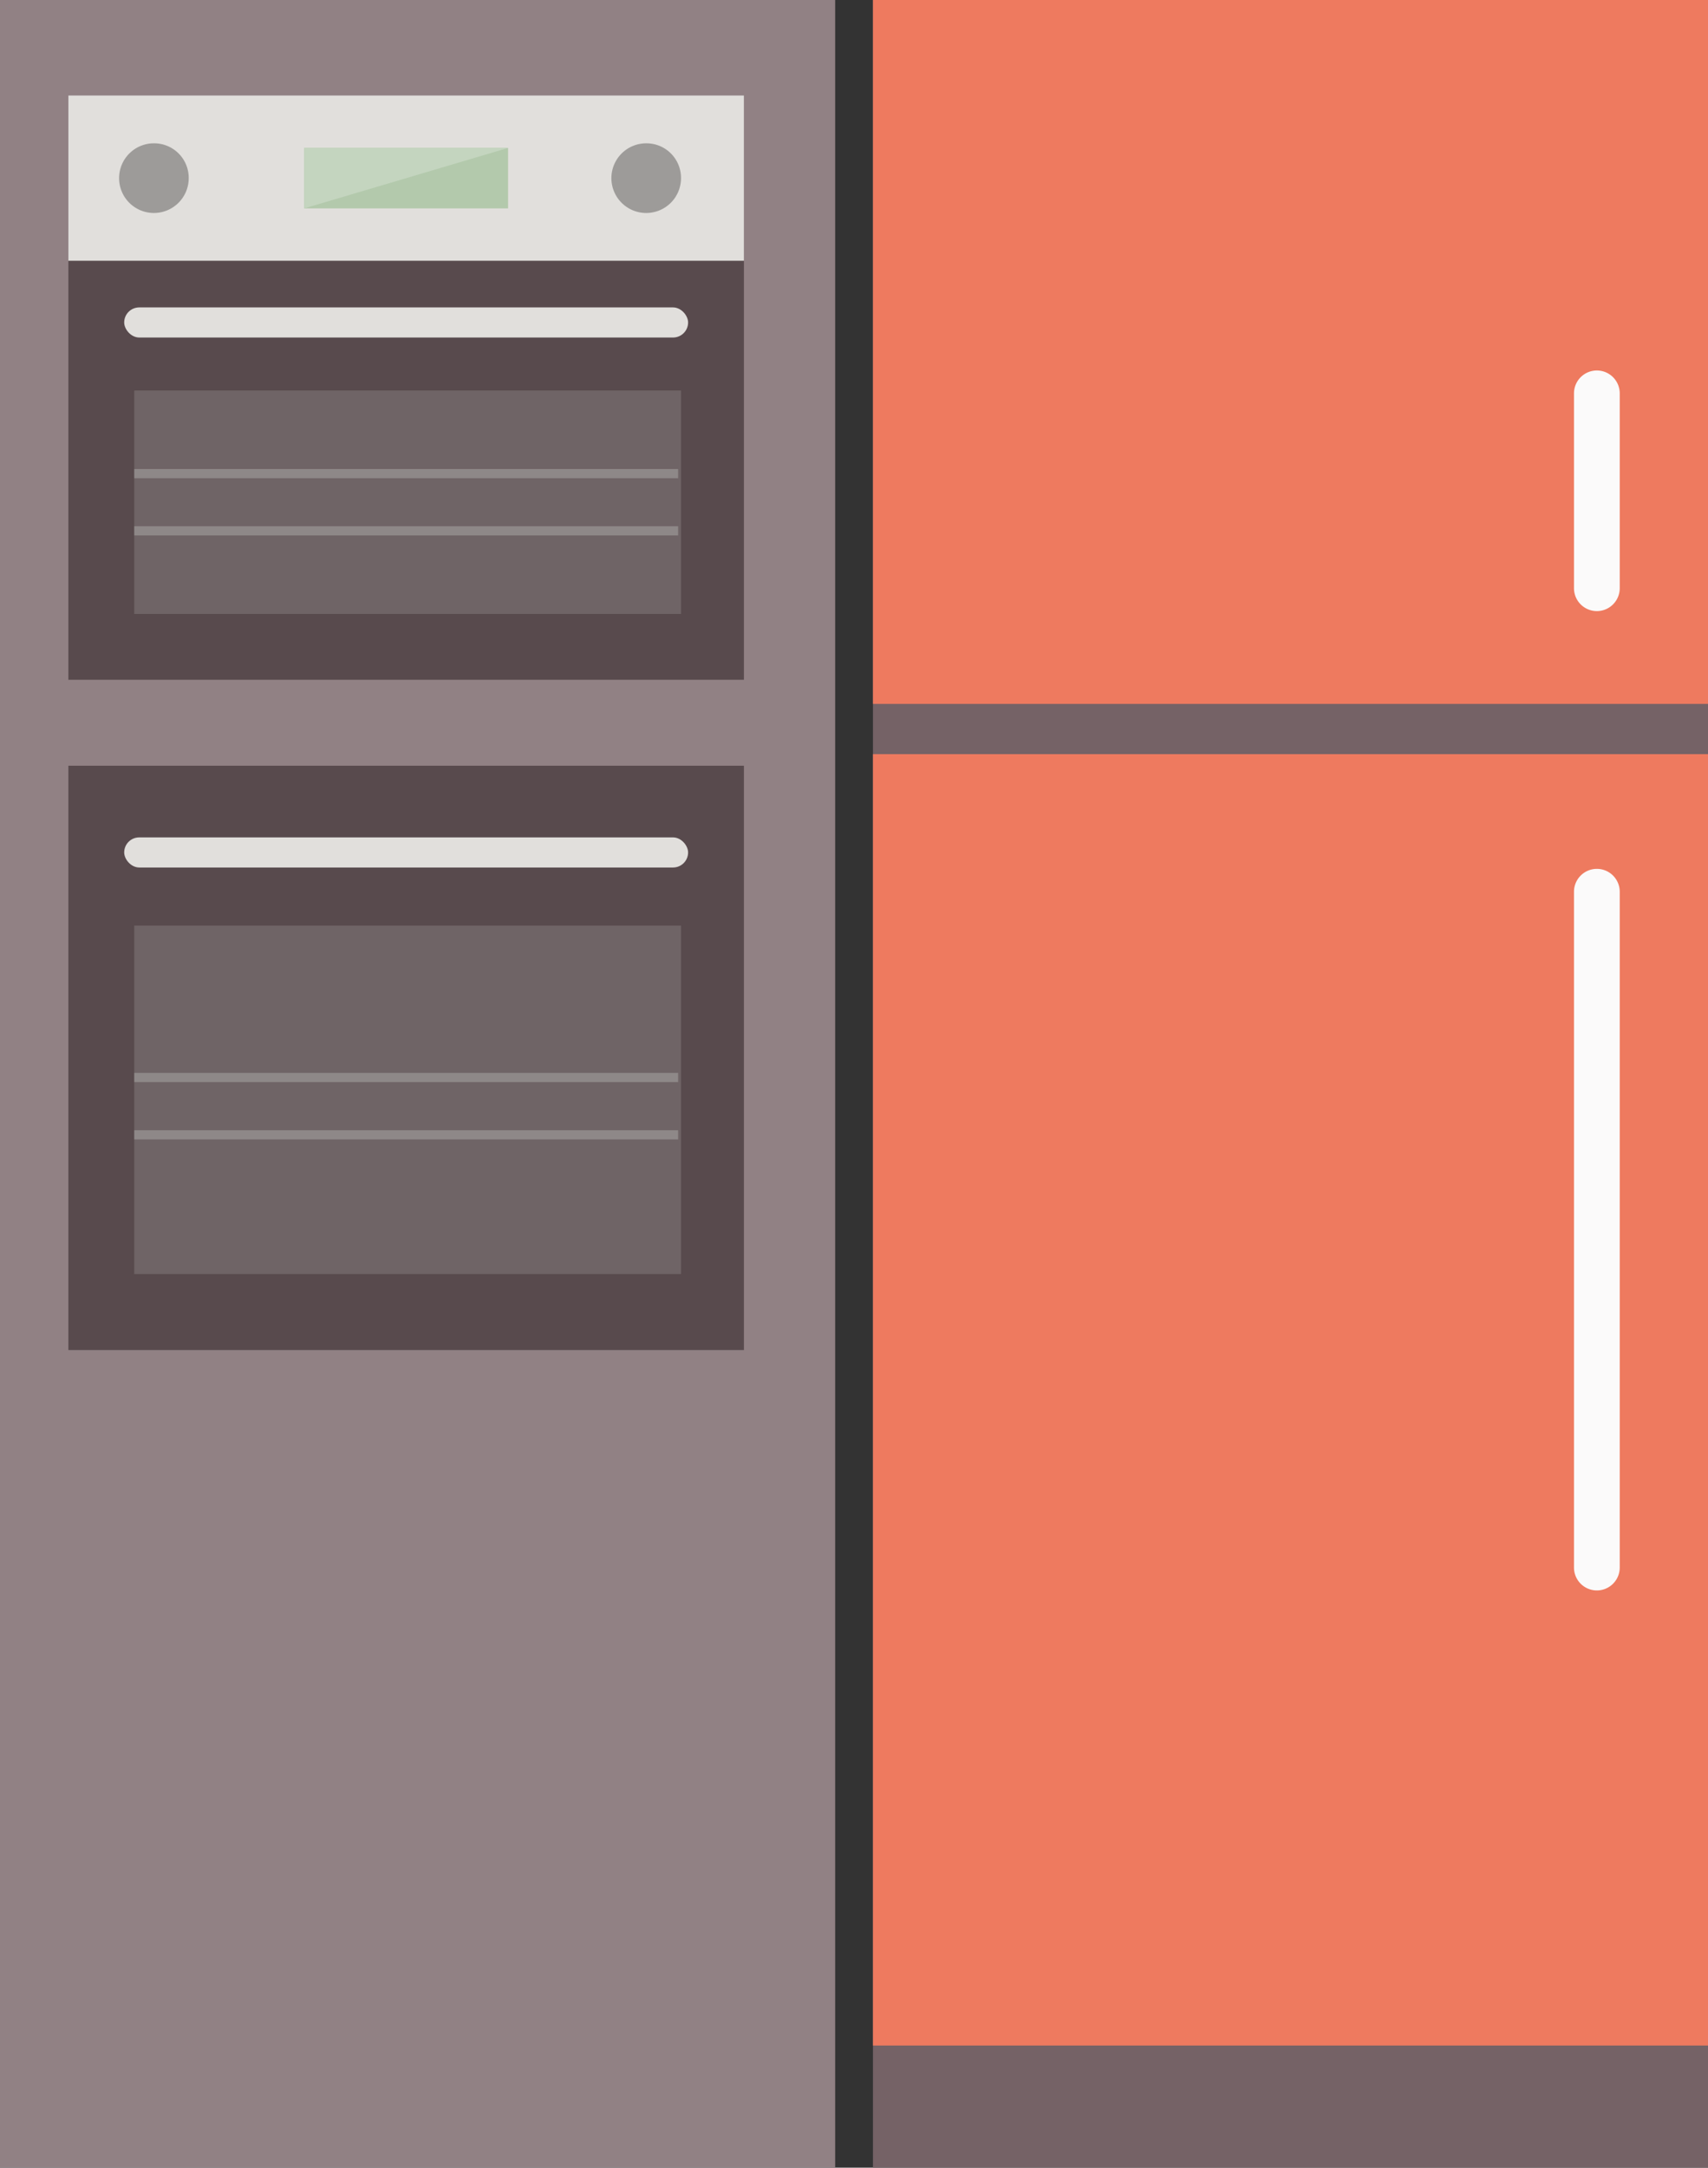 <svg xmlns="http://www.w3.org/2000/svg" viewBox="0 0 137.39 174.24">
  <rect x="0" y="0" width="137.39" height="174.24" fill="#333333" stroke="none"/>
  <defs>
    <style>
      .a {
        fill: #918184;
      }

      .b {
        fill: #756266;
      }

      .c {
        fill: #ee7a5f;
      }

      .d {
        fill: #fbfafa;
      }

      .e {
        fill: #584a4d;
      }

      .f {
        fill: #e1dfdc;
      }

      .g {
        fill: #b3c9ac;
      }

      .h {
        fill: #c4d5bf;
      }

      .i {
        fill: #9d9b99;
      }

      .j {
        fill: #d1cfcc;
        opacity: 0.2;
      }

      .k {
        opacity: 0.5;
      }

      .l {
        fill: #adaca9;
      }
    </style>
  </defs>
  <g>
    <rect class="a" width="67.18" height="174.24"/>
    <rect class="b" x="70.22" width="67.18" height="174.24"/>
    <rect class="c" x="70.22" y="60.62" width="67.18" height="103.8"/>
    <rect class="c" x="70.22" width="67.18" height="56.58"/>
    <path class="d" d="M128.45,69.84a1.84,1.84,0,0,0-1.84,1.84V126a1.84,1.84,0,0,0,3.68,0V71.68A1.84,1.84,0,0,0,128.45,69.84Z"/>
    <path class="d" d="M128.45,29.78a1.84,1.84,0,0,0-1.84,1.84V47.28a1.84,1.84,0,0,0,3.68,0V31.62A1.84,1.84,0,0,0,128.45,29.78Z"/>
    <rect class="e" x="5.5" y="7.67" width="54.34" height="46.97"/>
    <rect class="e" x="5.5" y="61.55" width="54.34" height="46.97"/>
    <g>
      <rect class="f" x="5.5" y="7.67" width="54.34" height="13.29"/>
      <rect class="g" x="24.47" y="11.89" width="16.4" height="4.86"/>
      <polygon class="h" points="24.47 16.75 40.87 11.89 24.47 11.89 24.47 16.75"/>
      <path class="i" d="M12.41,11.52a2.8,2.8,0,1,0,2.77,2.8A2.78,2.78,0,0,0,12.41,11.52Z"/>
      <path class="i" d="M52,11.52a2.8,2.8,0,1,0,2.78,2.8A2.78,2.78,0,0,0,52,11.52Z"/>
    </g>
    <rect class="f" x="9.99" y="24.71" width="45.36" height="2.42" rx="1.21"/>
    <rect class="j" x="10.8" y="31.39" width="43.98" height="17.96"/>
    <g class="k">
      <rect class="l" x="10.8" y="37.7" width="43.75" height="0.74"/>
      <rect class="l" x="10.8" y="42.3" width="43.75" height="0.74"/>
    </g>
    <rect class="f" x="9.99" y="67.31" width="45.36" height="2.42" rx="1.21"/>
    <rect class="j" x="10.8" y="74.4" width="43.98" height="28.01"/>
    <g class="k">
      <rect class="l" x="10.8" y="86.24" width="43.75" height="0.74"/>
      <rect class="l" x="10.8" y="90.85" width="43.75" height="0.74"/>
    </g>
  </g>
</svg>
